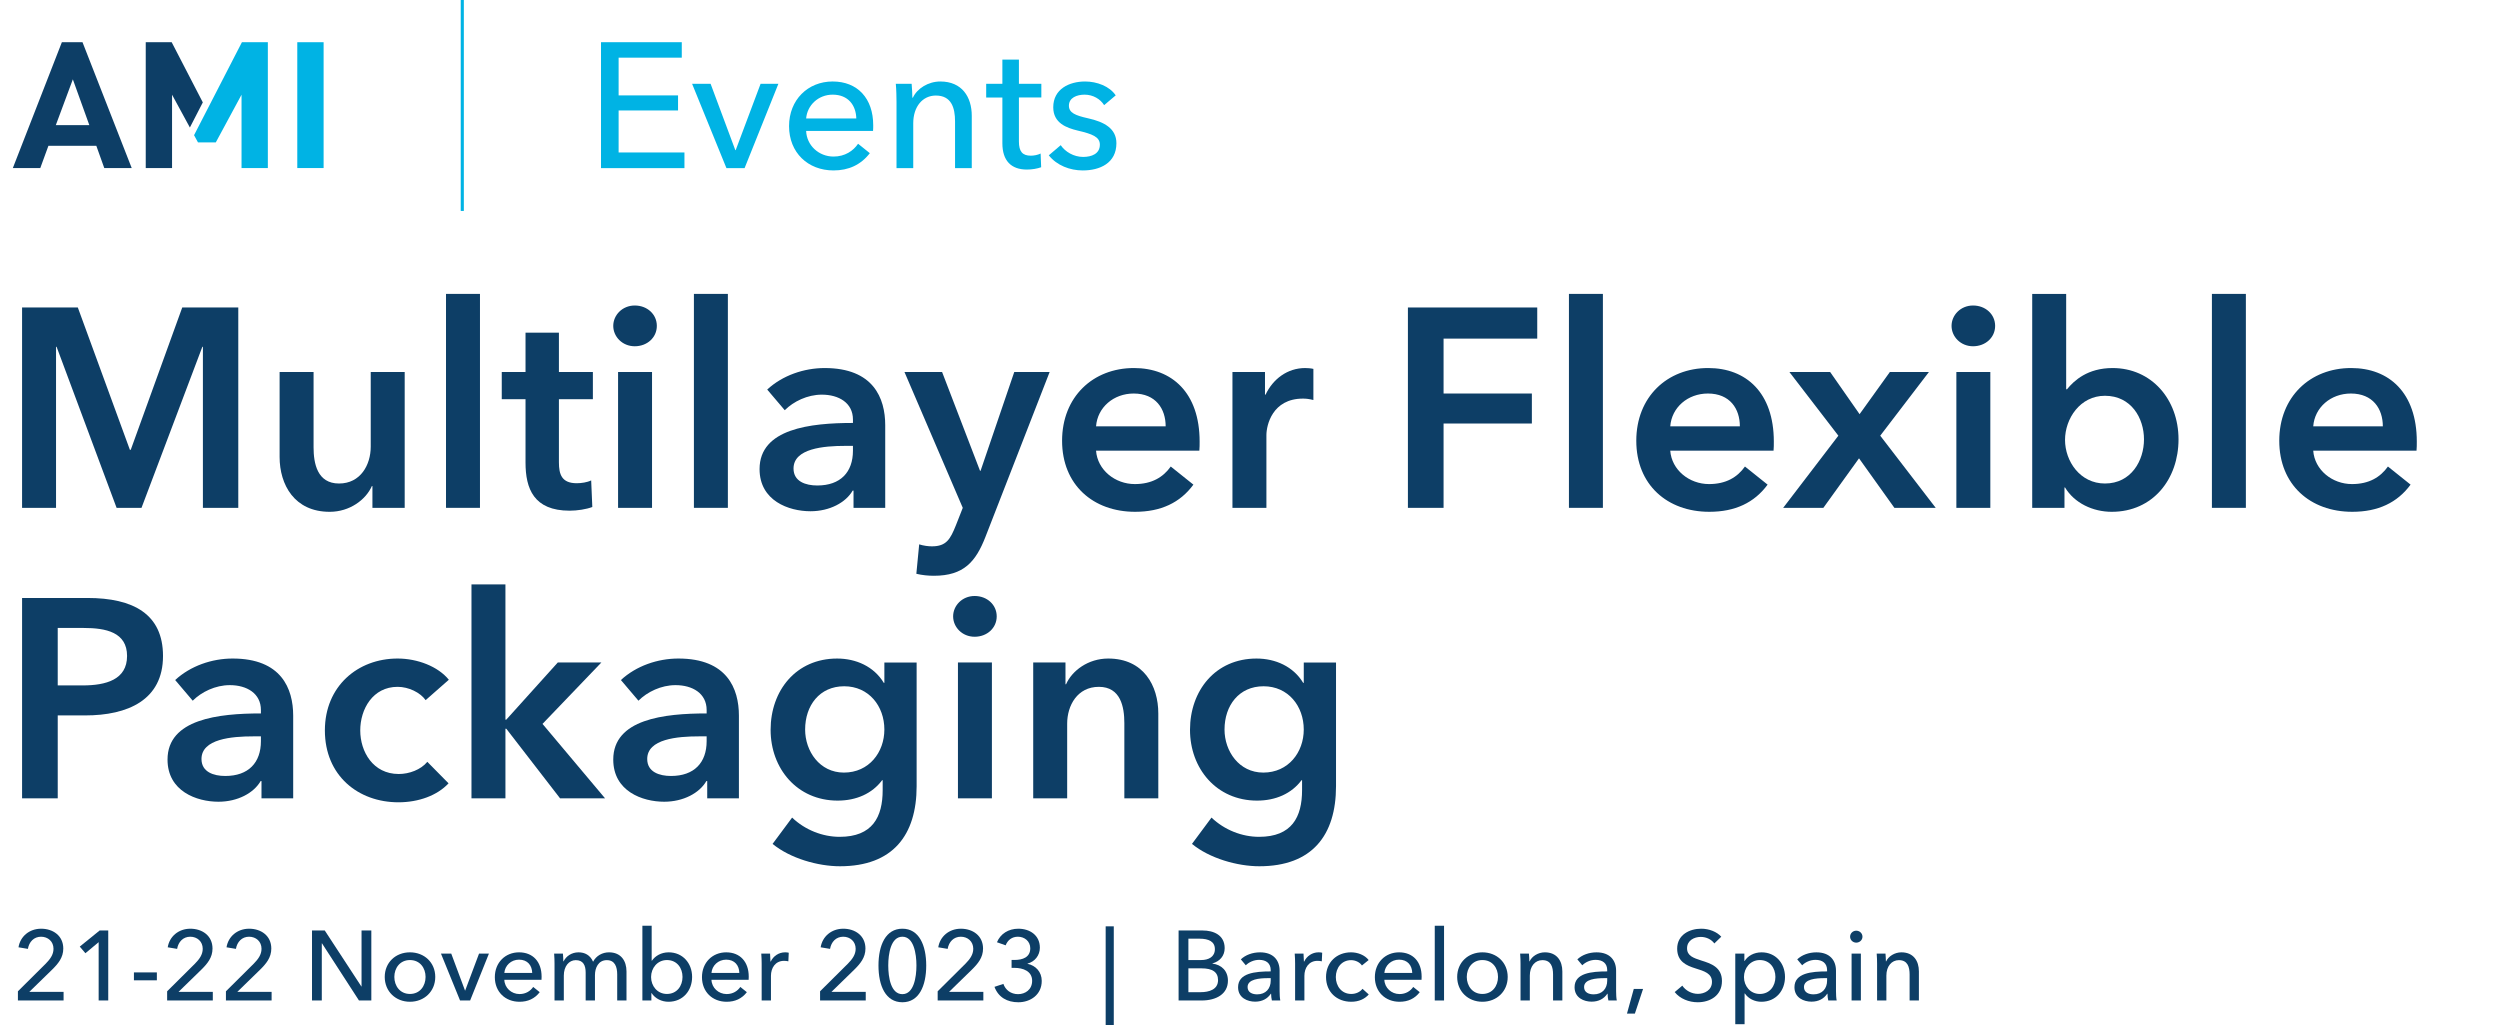 <?xml version="1.0" encoding="UTF-8"?><svg id="Layer_1" xmlns="http://www.w3.org/2000/svg" viewBox="0 0 533.652 218.837"><defs><style>.cls-1{fill:#0d3e66;}.cls-2{fill:#00b3e4;}</style></defs><g><g><path class="cls-1" d="m15.55,16.935l3.517,9.772h-7.152s3.635-9.772,3.635-9.772Zm-2.345-7.923L2.74,35.873h5.859s1.738-4.755,1.738-4.755h10.222s1.699,4.755,1.699,4.755h5.858s-10.505-26.861-10.505-26.861h-4.407Z"/><polygon class="cls-1" points="31.11 9.012 31.11 35.873 36.726 35.873 36.726 20.216 40.532 27.218 42.789 22.832 43.292 21.857 36.647 9.012 31.11 9.012"/><polygon class="cls-2" points="51.639 9.012 47.9 16.273 44.161 23.538 41.423 28.857 42.264 30.402 46.062 30.402 51.558 20.216 51.558 35.873 57.175 35.873 57.175 9.012 51.639 9.012"/><rect class="cls-2" x="63.459" y="9.012" width="5.619" height="26.861"/></g><rect class="cls-2" x="98.348" width=".664" height="45.028"/><g><path class="cls-2" d="m132.051,32.547h14.052v3.343h-17.812V9.002h17.242v3.304h-13.482s0,8.052,0,8.052h12.685v3.228h-12.685s0,8.962,0,8.962Z"/><path class="cls-2" d="m158.94,35.89h-3.874s-7.33-18.002-7.33-18.002h3.949s5.279,14.166,5.279,14.166h.076s5.317-14.166,5.317-14.166h3.798s-7.216,18.002-7.216,18.002Z"/><path class="cls-2" d="m186.359,27.953h-14.28c.114,3.076,2.697,5.467,5.849,5.467,2.43,0,4.215-1.214,5.24-2.735l2.507,2.013c-1.937,2.507-4.557,3.684-7.747,3.684-5.469,0-9.495-3.797-9.495-9.457,0-5.619,4.026-9.531,9.305-9.531,5.316,0,8.659,3.608,8.659,9.342,0,.38,0,.797-.038,1.216Zm-3.57-2.659c-.076-2.849-1.747-5.089-5.051-5.089-3.077,0-5.431,2.279-5.659,5.089h10.71Z"/><path class="cls-2" d="m194.6,17.888c.076.912.152,2.203.152,2.963h.114c.873-1.937,3.266-3.456,5.848-3.456,4.633,0,6.721,3.304,6.721,7.329v11.166h-3.57v-9.989c0-2.924-.797-5.506-4.101-5.506-2.811,0-4.823,2.354-4.823,5.925v9.57h-3.571v-14.127c0-.951-.037-2.697-.151-3.875h3.38Z"/><path class="cls-2" d="m222.284,20.812h-4.785s0,9.381,0,9.381c0,2.165.76,3.039,2.545,3.039.646,0,1.481-.152,2.088-.456l.114,2.924c-.835.304-1.937.495-3.038.495-3.38,0-5.241-1.9-5.241-5.621v-9.761h-3.456v-2.924h3.456s0-5.165,0-5.165h3.532v5.165h4.785v2.924Z"/><path class="cls-2" d="m235.689,22.445c-.797-1.29-2.354-2.24-4.177-2.24-1.633,0-3.342.645-3.342,2.354,0,1.518,1.367,2.088,4.101,2.696,3.418.76,6.038,2.165,6.038,5.317,0,4.253-3.532,5.81-7.178,5.81-2.735,0-5.544-1.064-7.254-3.228l2.545-2.165c.949,1.405,2.773,2.507,4.785,2.507,1.785,0,3.57-.645,3.57-2.62,0-1.672-1.632-2.279-4.709-3-2.393-.571-5.241-1.596-5.241-4.976,0-3.873,3.381-5.506,6.798-5.506,2.545,0,5.241,1.025,6.532,2.963l-2.469,2.088Z"/></g></g><g><path class="cls-1" d="m4.712,65.636h11.9l11.115,30.386h.182l10.994-30.386h11.962v42.77h-7.552v-34.373h-.121l-12.987,34.373h-5.316l-12.807-34.373h-.121v34.373h-7.249v-42.77Z"/><path class="cls-1" d="m86.386,108.406h-6.887v-4.651h-.12c-1.269,2.899-4.712,5.497-9.001,5.497-7.552,0-10.693-5.799-10.693-11.719v-18.123h7.25v16.069c0,3.443.785,7.732,5.436,7.732,4.591,0,6.766-3.987,6.766-7.853v-15.948h7.249v28.997Z"/><path class="cls-1" d="m95.205,62.736h7.249v45.669h-7.249v-45.669Z"/><path class="cls-1" d="m107.106,85.209v-5.799h5.074v-8.397h7.128v8.397h7.249v5.799h-7.249v13.471c0,2.598.605,4.47,3.806,4.47.967,0,2.235-.181,3.081-.604l.242,5.679c-1.269.483-3.202.785-4.833.785-7.672,0-9.424-4.712-9.424-10.27v-13.532h-5.074Z"/><path class="cls-1" d="m135.497,65.213c2.658,0,4.712,1.873,4.712,4.35s-2.054,4.35-4.712,4.35-4.591-2.054-4.591-4.35,1.933-4.35,4.591-4.35Zm-3.563,14.196h7.249v28.997h-7.249v-28.997Z"/><path class="cls-1" d="m148.123,62.736h7.249v45.669h-7.249v-45.669Z"/><path class="cls-1" d="m182.193,104.721h-.182c-1.449,2.537-4.893,4.41-9.001,4.41-4.651,0-10.873-2.235-10.873-9.001,0-8.639,10.873-9.847,19.935-9.847v-.725c0-3.564-3.021-5.316-6.644-5.316-3.081,0-6.041,1.45-7.914,3.322l-3.745-4.41c3.262-3.021,7.854-4.591,12.263-4.591,10.391,0,12.928,6.403,12.928,12.203v17.64h-6.766v-3.685Zm-.121-9.544h-1.631c-4.591,0-11.055.543-11.055,4.832,0,2.779,2.598,3.624,5.074,3.624,4.953,0,7.611-2.839,7.611-7.43v-1.027Z"/><path class="cls-1" d="m193.066,79.409h8.034l8.095,21.083h.121l7.189-21.083h7.552l-13.713,35.219c-2.054,5.256-4.592,8.276-10.995,8.276-1.208,0-2.477-.121-3.745-.423l.605-6.282c.966.302,1.933.423,2.718.423,3.081,0,3.927-1.51,5.135-4.531l1.45-3.685-12.444-28.997Z"/><path class="cls-1" d="m256.013,96.203h-22.05c.302,4.108,4.048,7.128,8.276,7.128,3.624,0,6.041-1.45,7.672-3.746l4.833,3.866c-2.84,3.866-6.947,5.799-12.444,5.799-8.941,0-15.586-5.739-15.586-15.163,0-9.364,6.584-15.525,15.344-15.525,8.095,0,14.015,5.255,14.015,15.707,0,.665,0,1.269-.06,1.933Zm-7.189-5.195c0-3.746-2.114-7.007-6.826-7.007-4.289,0-7.732,2.96-8.034,7.007h14.86Z"/><path class="cls-1" d="m263.08,79.409h6.947v4.833h.12c1.571-3.323,4.652-5.679,8.458-5.679.543,0,1.269.06,1.752.181v6.645c-.967-.242-1.571-.302-2.235-.302-6.524,0-7.793,5.678-7.793,7.793v15.525h-7.249v-28.997Z"/><path class="cls-1" d="m300.534,65.636h27.607v6.645h-19.996v11.72h18.848v6.403h-18.848v18.002h-7.611v-42.77Z"/><path class="cls-1" d="m334.907,62.736h7.249v45.669h-7.249v-45.669Z"/><path class="cls-1" d="m378.583,96.203h-22.05c.302,4.108,4.048,7.128,8.276,7.128,3.624,0,6.041-1.45,7.672-3.746l4.833,3.866c-2.84,3.866-6.947,5.799-12.444,5.799-8.941,0-15.586-5.739-15.586-15.163,0-9.364,6.584-15.525,15.344-15.525,8.095,0,14.015,5.255,14.015,15.707,0,.665,0,1.269-.06,1.933Zm-7.189-5.195c0-3.746-2.114-7.007-6.826-7.007-4.289,0-7.732,2.96-8.034,7.007h14.86Z"/><path class="cls-1" d="m392.417,93.001l-10.451-13.592h8.699l6.282,9.001,6.464-9.001h8.337l-10.391,13.592,11.84,15.404h-8.819l-7.552-10.572-7.611,10.572h-8.578l11.78-15.404Z"/><path class="cls-1" d="m421.171,65.213c2.658,0,4.712,1.873,4.712,4.35s-2.054,4.35-4.712,4.35-4.591-2.054-4.591-4.35,1.933-4.35,4.591-4.35Zm-3.563,14.196h7.249v28.997h-7.249v-28.997Z"/><path class="cls-1" d="m441.046,62.736v20.358h.181c1.511-1.873,4.41-4.531,9.727-4.531,8.275,0,14.075,6.645,14.075,15.223,0,8.457-5.436,15.465-14.257,15.465-4.047,0-7.974-1.873-9.968-5.195h-.12v4.35h-6.887v-45.669h7.249Zm8.275,21.747c-5.315,0-8.518,4.894-8.518,9.424s3.202,9.303,8.518,9.303c5.618,0,8.337-4.893,8.337-9.424s-2.719-9.303-8.337-9.303Z"/><path class="cls-1" d="m472.156,62.736h7.249v45.669h-7.249v-45.669Z"/><path class="cls-1" d="m515.832,96.203h-22.05c.302,4.108,4.048,7.128,8.276,7.128,3.624,0,6.041-1.45,7.672-3.746l4.833,3.866c-2.84,3.866-6.947,5.799-12.444,5.799-8.941,0-15.586-5.739-15.586-15.163,0-9.364,6.584-15.525,15.344-15.525,8.095,0,14.015,5.255,14.015,15.707,0,.665,0,1.269-.06,1.933Zm-7.189-5.195c0-3.746-2.114-7.007-6.826-7.007-4.289,0-7.732,2.96-8.034,7.007h14.86Z"/><path class="cls-1" d="m4.712,127.644h13.955c9.786,0,16.129,3.443,16.129,12.384,0,9.424-7.551,12.686-16.612,12.686h-5.86v17.7h-7.611v-42.77Zm12.928,18.666c4.953,0,9.484-1.208,9.484-6.283s-4.531-5.981-9.243-5.981h-5.558v12.263h5.316Z"/><path class="cls-1" d="m55.817,166.728h-.182c-1.449,2.537-4.893,4.41-9.001,4.41-4.651,0-10.873-2.235-10.873-9.001,0-8.639,10.873-9.847,19.935-9.847v-.725c0-3.564-3.021-5.316-6.644-5.316-3.081,0-6.041,1.45-7.914,3.322l-3.745-4.41c3.262-3.021,7.854-4.591,12.263-4.591,10.391,0,12.928,6.403,12.928,12.203v17.64h-6.766v-3.685Zm-.121-9.544h-1.631c-4.591,0-11.055.543-11.055,4.832,0,2.779,2.598,3.624,5.074,3.624,4.953,0,7.611-2.839,7.611-7.43v-1.027Z"/><path class="cls-1" d="m90.855,149.452c-1.148-1.631-3.625-2.839-5.981-2.839-5.316,0-7.975,4.772-7.975,9.303s2.719,9.303,8.216,9.303c2.235,0,4.712-.906,6.102-2.598l4.53,4.591c-2.416,2.598-6.403,4.047-10.692,4.047-8.578,0-15.706-5.678-15.706-15.344,0-9.424,7.007-15.344,15.525-15.344,4.229,0,8.639,1.691,10.934,4.531l-4.953,4.35Z"/><path class="cls-1" d="m100.641,124.744h7.249v28.875h.181l10.995-12.203h9.303l-12.565,13.109,13.351,15.888h-9.604l-11.479-14.861h-.181v14.861h-7.249v-45.669Z"/><path class="cls-1" d="m150.962,166.728h-.182c-1.449,2.537-4.893,4.41-9.001,4.41-4.651,0-10.873-2.235-10.873-9.001,0-8.639,10.873-9.847,19.935-9.847v-.725c0-3.564-3.021-5.316-6.644-5.316-3.081,0-6.041,1.45-7.914,3.322l-3.745-4.41c3.262-3.021,7.854-4.591,12.263-4.591,10.391,0,12.928,6.403,12.928,12.203v17.64h-6.766v-3.685Zm-.121-9.544h-1.631c-4.591,0-11.055.543-11.055,4.832,0,2.779,2.598,3.624,5.074,3.624,4.953,0,7.611-2.839,7.611-7.43v-1.027Z"/><path class="cls-1" d="m195.664,141.417v26.399c0,10.451-5.074,17.096-16.371,17.096-4.712,0-10.632-1.692-14.377-4.772l4.168-5.618c2.779,2.658,6.524,4.108,10.148,4.108,7.008,0,9.183-4.229,9.183-9.968v-2.114h-.121c-2.114,2.839-5.497,4.35-9.484,4.35-8.698,0-14.316-6.887-14.316-15.102,0-8.397,5.436-15.223,14.196-15.223,4.047,0,7.853,1.691,9.968,5.195h.12v-4.35h6.887Zm-23.801,14.317c0,4.591,3.08,9.183,8.275,9.183,5.377,0,8.639-4.35,8.639-9.183,0-5.014-3.322-9.243-8.578-9.243s-8.336,4.108-8.336,9.243Z"/><path class="cls-1" d="m208.047,127.221c2.658,0,4.712,1.873,4.712,4.35s-2.054,4.35-4.712,4.35-4.591-2.054-4.591-4.35,1.933-4.35,4.591-4.35Zm-3.563,14.196h7.249v28.997h-7.249v-28.997Z"/><path class="cls-1" d="m220.552,141.417h6.887v4.651h.121c1.269-2.899,4.712-5.497,9.001-5.497,7.551,0,10.692,5.799,10.692,11.719v18.123h-7.249v-16.069c0-3.443-.786-7.732-5.438-7.732-4.591,0-6.766,3.987-6.766,7.853v15.948h-7.249v-28.997Z"/><path class="cls-1" d="m285.188,141.417v26.399c0,10.451-5.074,17.096-16.371,17.096-4.712,0-10.632-1.692-14.377-4.772l4.168-5.618c2.779,2.658,6.524,4.108,10.149,4.108,7.007,0,9.182-4.229,9.182-9.968v-2.114h-.121c-2.114,2.839-5.497,4.35-9.484,4.35-8.698,0-14.316-6.887-14.316-15.102,0-8.397,5.436-15.223,14.196-15.223,4.047,0,7.853,1.691,9.968,5.195h.12v-4.35h6.887Zm-23.801,14.317c0,4.591,3.08,9.183,8.275,9.183,5.377,0,8.639-4.35,8.639-9.183,0-5.014-3.322-9.243-8.578-9.243s-8.336,4.108-8.336,9.243Z"/><path class="cls-1" d="m13.572,213.564H3.823v-1.962l5.95-5.909c.908-.928,1.647-1.899,1.647-3.165,0-1.562-1.182-2.575-2.659-2.575-1.52,0-2.554,1.097-2.807,2.596l-2.005-.338c.359-2.279,2.279-3.967,4.833-3.967,2.49,0,4.727,1.456,4.727,4.242,0,1.92-1.097,3.229-2.405,4.516l-4.854,4.727h7.322v1.836Z"/><path class="cls-1" d="m23.106,213.564h-2.047v-12.451l-2.828,2.363-1.203-1.414,4.242-3.44h1.836v14.941Z"/><path class="cls-1" d="m33.484,209.258h-4.896v-1.688h4.896v1.688Z"/><path class="cls-1" d="m45.426,213.564h-9.749v-1.962l5.95-5.909c.908-.928,1.647-1.899,1.647-3.165,0-1.562-1.182-2.575-2.659-2.575-1.52,0-2.554,1.097-2.807,2.596l-2.005-.338c.359-2.279,2.279-3.967,4.833-3.967,2.49,0,4.727,1.456,4.727,4.242,0,1.92-1.097,3.229-2.405,4.516l-4.854,4.727h7.322v1.836Z"/><path class="cls-1" d="m57.977,213.564h-9.749v-1.962l5.95-5.909c.908-.928,1.647-1.899,1.647-3.165,0-1.562-1.182-2.575-2.659-2.575-1.52,0-2.554,1.097-2.807,2.596l-2.005-.338c.359-2.279,2.279-3.967,4.833-3.967,2.49,0,4.727,1.456,4.727,4.242,0,1.92-1.097,3.229-2.405,4.516l-4.854,4.727h7.322v1.836Z"/><path class="cls-1" d="m77.132,210.567h.043v-11.944h2.089v14.941h-2.638l-7.893-12.197h-.042v12.197h-2.09v-14.941h2.723l7.808,11.944Z"/><path class="cls-1" d="m87.509,213.838c-3.06,0-5.382-2.216-5.382-5.297s2.322-5.255,5.382-5.255,5.402,2.174,5.402,5.255-2.343,5.297-5.402,5.297Zm0-8.905c-2.132,0-3.334,1.709-3.334,3.608s1.202,3.63,3.334,3.63c2.152,0,3.334-1.73,3.334-3.63s-1.182-3.608-3.334-3.608Z"/><path class="cls-1" d="m100.356,213.564h-2.152l-4.073-10.003h2.195l2.934,7.872h.042l2.954-7.872h2.11l-4.01,10.003Z"/><path class="cls-1" d="m115.588,209.153h-7.935c.064,1.71,1.498,3.039,3.25,3.039,1.351,0,2.342-.675,2.912-1.52l1.393,1.119c-1.076,1.393-2.532,2.047-4.305,2.047-3.039,0-5.276-2.11-5.276-5.255,0-3.123,2.237-5.297,5.171-5.297,2.954,0,4.811,2.005,4.811,5.191,0,.211,0,.443-.021.675Zm-1.983-1.477c-.042-1.583-.971-2.828-2.807-2.828-1.71,0-3.018,1.266-3.144,2.828h5.951Z"/><path class="cls-1" d="m123.497,203.286c1.33,0,2.49.591,3.103,2.005.676-1.287,1.983-2.005,3.397-2.005,2.574,0,3.735,1.836,3.735,4.073v6.204h-1.983v-5.55c0-1.625-.485-3.06-2.216-3.06-1.815,0-2.532,1.646-2.532,3.208v5.402h-1.984v-5.951c0-1.562-.527-2.659-2.11-2.659-1.456,0-2.553,1.308-2.553,3.292v5.318h-1.984v-7.85c0-.528-.021-1.498-.084-2.153h1.878c.042.507.085,1.224.085,1.646h.062c.507-1.055,1.668-1.92,3.187-1.92Z"/><path class="cls-1" d="m139.044,211.981v1.583h-1.92v-15.954h1.983v7.449h.064c.675-.971,1.92-1.773,3.566-1.773,2.976,0,5.001,2.3,5.001,5.255,0,2.933-1.963,5.297-5.044,5.297-1.413,0-2.827-.654-3.608-1.857h-.042Zm3.313-7.048c-2.026,0-3.377,1.709-3.377,3.629s1.351,3.609,3.377,3.609c2.173,0,3.334-1.752,3.334-3.63s-1.161-3.608-3.334-3.608Z"/><path class="cls-1" d="m159.804,209.153h-7.935c.064,1.71,1.498,3.039,3.25,3.039,1.351,0,2.342-.675,2.912-1.52l1.393,1.119c-1.076,1.393-2.532,2.047-4.305,2.047-3.039,0-5.276-2.11-5.276-5.255,0-3.123,2.237-5.297,5.171-5.297,2.954,0,4.811,2.005,4.811,5.191,0,.211,0,.443-.021.675Zm-1.983-1.477c-.042-1.583-.971-2.828-2.807-2.828-1.71,0-3.018,1.266-3.144,2.828h5.951Z"/><path class="cls-1" d="m162.501,203.56h1.878c.042.507.085,1.266.085,1.688h.062c.549-1.161,1.71-1.963,3.061-1.963.274,0,.549.021.78.085l-.084,1.836c-.253-.063-.591-.105-.907-.105-1.899,0-2.807,1.54-2.807,3.208v5.254h-1.984v-7.85c0-.528-.021-1.498-.084-2.153Z"/><path class="cls-1" d="m184.802,213.564h-9.749v-1.962l5.95-5.909c.908-.928,1.647-1.899,1.647-3.165,0-1.562-1.182-2.575-2.659-2.575-1.52,0-2.554,1.097-2.807,2.596l-2.005-.338c.359-2.279,2.279-3.967,4.833-3.967,2.49,0,4.727,1.456,4.727,4.242,0,1.92-1.097,3.229-2.405,4.516l-4.854,4.727h7.322v1.836Z"/><path class="cls-1" d="m197.712,206.093c0,4.368-1.54,7.85-5.085,7.85-3.566,0-5.107-3.482-5.107-7.85,0-4.347,1.541-7.851,5.107-7.851,3.545,0,5.085,3.503,5.085,7.851Zm-8.104,0c0,2.532.549,6.12,3.019,6.12,2.427,0,2.996-3.587,2.996-6.12,0-2.511-.569-6.141-2.996-6.141-2.47,0-3.019,3.63-3.019,6.141Z"/><path class="cls-1" d="m209.905,213.564h-9.749v-1.962l5.95-5.909c.908-.928,1.647-1.899,1.647-3.165,0-1.562-1.182-2.575-2.659-2.575-1.52,0-2.554,1.097-2.807,2.596l-2.005-.338c.359-2.279,2.279-3.967,4.833-3.967,2.49,0,4.727,1.456,4.727,4.242,0,1.92-1.097,3.229-2.405,4.516l-4.854,4.727h7.322v1.836Z"/><path class="cls-1" d="m215.936,204.911h.654c1.709,0,3.334-.57,3.334-2.49,0-1.498-1.224-2.469-2.638-2.469-1.245,0-2.174.696-2.617,1.836l-1.856-.654c.738-1.794,2.447-2.891,4.558-2.891,2.49,0,4.601,1.414,4.601,4.052,0,1.667-1.098,2.997-2.638,3.397v.043c1.751.359,3.039,1.73,3.039,3.651,0,2.976-2.448,4.558-5.002,4.558-2.363,0-4.263-1.055-5.086-3.292l1.899-.633c.443,1.288,1.583,2.195,3.144,2.195,1.498,0,2.997-.95,2.997-2.849,0-2.089-1.984-2.764-3.757-2.764h-.633v-1.688Z"/><path class="cls-1" d="m237.748,197.736v21.103h-1.73v-21.103h1.73Z"/><path class="cls-1" d="m251.584,198.623h5.149c2.258,0,4.685.929,4.685,3.777,0,1.646-1.055,2.828-2.616,3.25v.042c1.92.232,3.312,1.54,3.312,3.63,0,2.87-2.489,4.242-5.613,4.242h-4.917v-14.941Zm2.09,6.31h2.722c1.605,0,2.934-.697,2.934-2.322,0-1.603-1.287-2.237-3.271-2.237h-2.385v4.559Zm0,6.858h2.616c1.772,0,3.715-.549,3.715-2.575,0-1.752-1.245-2.511-3.524-2.511h-2.807v5.086Z"/><path class="cls-1" d="m271.247,207.085c0-1.477-.992-2.195-2.469-2.195-1.118,0-2.174.485-2.849,1.161l-1.056-1.266c.971-.929,2.469-1.498,4.094-1.498,2.87,0,4.179,1.71,4.179,3.925v4.368c0,.675.042,1.498.147,1.984h-1.794c-.105-.443-.168-.971-.168-1.435h-.064c-.718,1.076-1.857,1.688-3.356,1.688-1.583,0-3.63-.781-3.63-3.081,0-3.018,3.588-3.377,6.964-3.377v-.274Zm-.485,1.71c-1.963,0-4.452.211-4.452,1.899,0,1.182,1.055,1.562,2.047,1.562,1.856,0,2.891-1.245,2.891-2.933v-.527h-.485Z"/><path class="cls-1" d="m276.371,203.56h1.878c.042.507.085,1.266.085,1.688h.062c.549-1.161,1.71-1.963,3.061-1.963.274,0,.549.021.78.085l-.084,1.836c-.253-.063-.591-.105-.907-.105-1.899,0-2.807,1.54-2.807,3.208v5.254h-1.984v-7.85c0-.528-.021-1.498-.084-2.153Z"/><path class="cls-1" d="m290.719,206.093c-.423-.654-1.351-1.14-2.301-1.14-2.067,0-3.271,1.688-3.271,3.608,0,1.899,1.203,3.609,3.292,3.609,1.013,0,1.878-.422,2.405-1.098l1.33,1.203c-.845.971-2.132,1.562-3.735,1.562-3.081,0-5.382-2.089-5.382-5.276,0-3.144,2.279-5.276,5.34-5.276,1.413,0,2.933.57,3.756,1.647l-1.435,1.161Z"/><path class="cls-1" d="m303.44,209.153h-7.935c.064,1.71,1.498,3.039,3.25,3.039,1.351,0,2.342-.675,2.912-1.52l1.393,1.119c-1.076,1.393-2.532,2.047-4.305,2.047-3.039,0-5.276-2.11-5.276-5.255,0-3.123,2.237-5.297,5.171-5.297,2.954,0,4.811,2.005,4.811,5.191,0,.211,0,.443-.021.675Zm-1.983-1.477c-.042-1.583-.971-2.828-2.807-2.828-1.71,0-3.018,1.266-3.144,2.828h5.951Z"/><path class="cls-1" d="m308.247,213.564h-1.983v-15.954h1.983v15.954Z"/><path class="cls-1" d="m316.433,213.838c-3.06,0-5.382-2.216-5.382-5.297s2.322-5.255,5.382-5.255,5.402,2.174,5.402,5.255-2.343,5.297-5.402,5.297Zm0-8.905c-2.132,0-3.334,1.709-3.334,3.608s1.202,3.63,3.334,3.63c2.152,0,3.334-1.73,3.334-3.63s-1.182-3.608-3.334-3.608Z"/><path class="cls-1" d="m326.367,203.56c.042.507.085,1.224.085,1.646h.062c.485-1.076,1.815-1.92,3.25-1.92,2.575,0,3.735,1.836,3.735,4.073v6.204h-1.983v-5.55c0-1.625-.443-3.06-2.279-3.06-1.562,0-2.68,1.308-2.68,3.292v5.318h-1.984v-7.85c0-.528-.021-1.498-.084-2.153h1.878Z"/><path class="cls-1" d="m343.076,207.085c0-1.477-.992-2.195-2.469-2.195-1.118,0-2.174.485-2.849,1.161l-1.056-1.266c.971-.929,2.469-1.498,4.094-1.498,2.87,0,4.179,1.71,4.179,3.925v4.368c0,.675.042,1.498.147,1.984h-1.794c-.105-.443-.168-.971-.168-1.435h-.064c-.718,1.076-1.857,1.688-3.356,1.688-1.583,0-3.63-.781-3.63-3.081,0-3.018,3.588-3.377,6.964-3.377v-.274Zm-.485,1.71c-1.963,0-4.452.211-4.452,1.899,0,1.182,1.055,1.562,2.047,1.562,1.856,0,2.891-1.245,2.891-2.933v-.527h-.485Z"/><path class="cls-1" d="m348.981,216.37h-1.688l1.456-5.276h1.983l-1.752,5.276Z"/><path class="cls-1" d="m365.943,201.387c-.591-.823-1.667-1.393-2.912-1.393-1.351,0-2.912.739-2.912,2.427,0,1.625,1.371,2.068,3.06,2.617,2.005.633,4.39,1.393,4.39,4.368,0,3.102-2.512,4.537-5.17,4.537-1.879,0-3.778-.739-4.917-2.174l1.624-1.372c.697,1.034,1.963,1.752,3.335,1.752,1.393,0,2.996-.781,2.996-2.553,0-1.815-1.645-2.3-3.545-2.891s-3.883-1.456-3.883-4.2c0-2.975,2.659-4.263,5.128-4.263,1.73,0,3.356.675,4.284,1.71l-1.478,1.435Z"/><path class="cls-1" d="m372.397,218.628h-1.984v-15.067h1.941v1.562h.064c.654-1.055,1.963-1.836,3.608-1.836,2.976,0,5.002,2.3,5.002,5.255,0,2.933-1.963,5.297-5.044,5.297-1.414,0-2.785-.654-3.524-1.773h-.062v6.563Zm3.249-13.695c-2.025,0-3.376,1.709-3.376,3.629s1.351,3.609,3.376,3.609c2.174,0,3.335-1.752,3.335-3.63s-1.161-3.608-3.335-3.608Z"/><path class="cls-1" d="m390.012,207.085c0-1.477-.992-2.195-2.469-2.195-1.118,0-2.174.485-2.849,1.161l-1.056-1.266c.971-.929,2.469-1.498,4.094-1.498,2.87,0,4.179,1.71,4.179,3.925v4.368c0,.675.042,1.498.147,1.984h-1.794c-.105-.443-.168-.971-.168-1.435h-.064c-.718,1.076-1.857,1.688-3.356,1.688-1.583,0-3.63-.781-3.63-3.081,0-3.018,3.588-3.377,6.964-3.377v-.274Zm-.485,1.71c-1.963,0-4.452.211-4.452,1.899,0,1.182,1.055,1.562,2.047,1.562,1.856,0,2.891-1.245,2.891-2.933v-.527h-.485Z"/><path class="cls-1" d="m396.233,201.218c-.718,0-1.309-.57-1.309-1.266,0-.718.591-1.287,1.309-1.287.717,0,1.329.548,1.329,1.287,0,.717-.612,1.266-1.329,1.266Zm.991,12.345h-1.983v-10.003h1.983v10.003Z"/><path class="cls-1" d="m402.478,203.56c.042.507.085,1.224.085,1.646h.062c.485-1.076,1.815-1.92,3.25-1.92,2.575,0,3.735,1.836,3.735,4.073v6.204h-1.983v-5.55c0-1.625-.443-3.06-2.279-3.06-1.562,0-2.68,1.308-2.68,3.292v5.318h-1.984v-7.85c0-.528-.021-1.498-.084-2.153h1.878Z"/></g></svg>